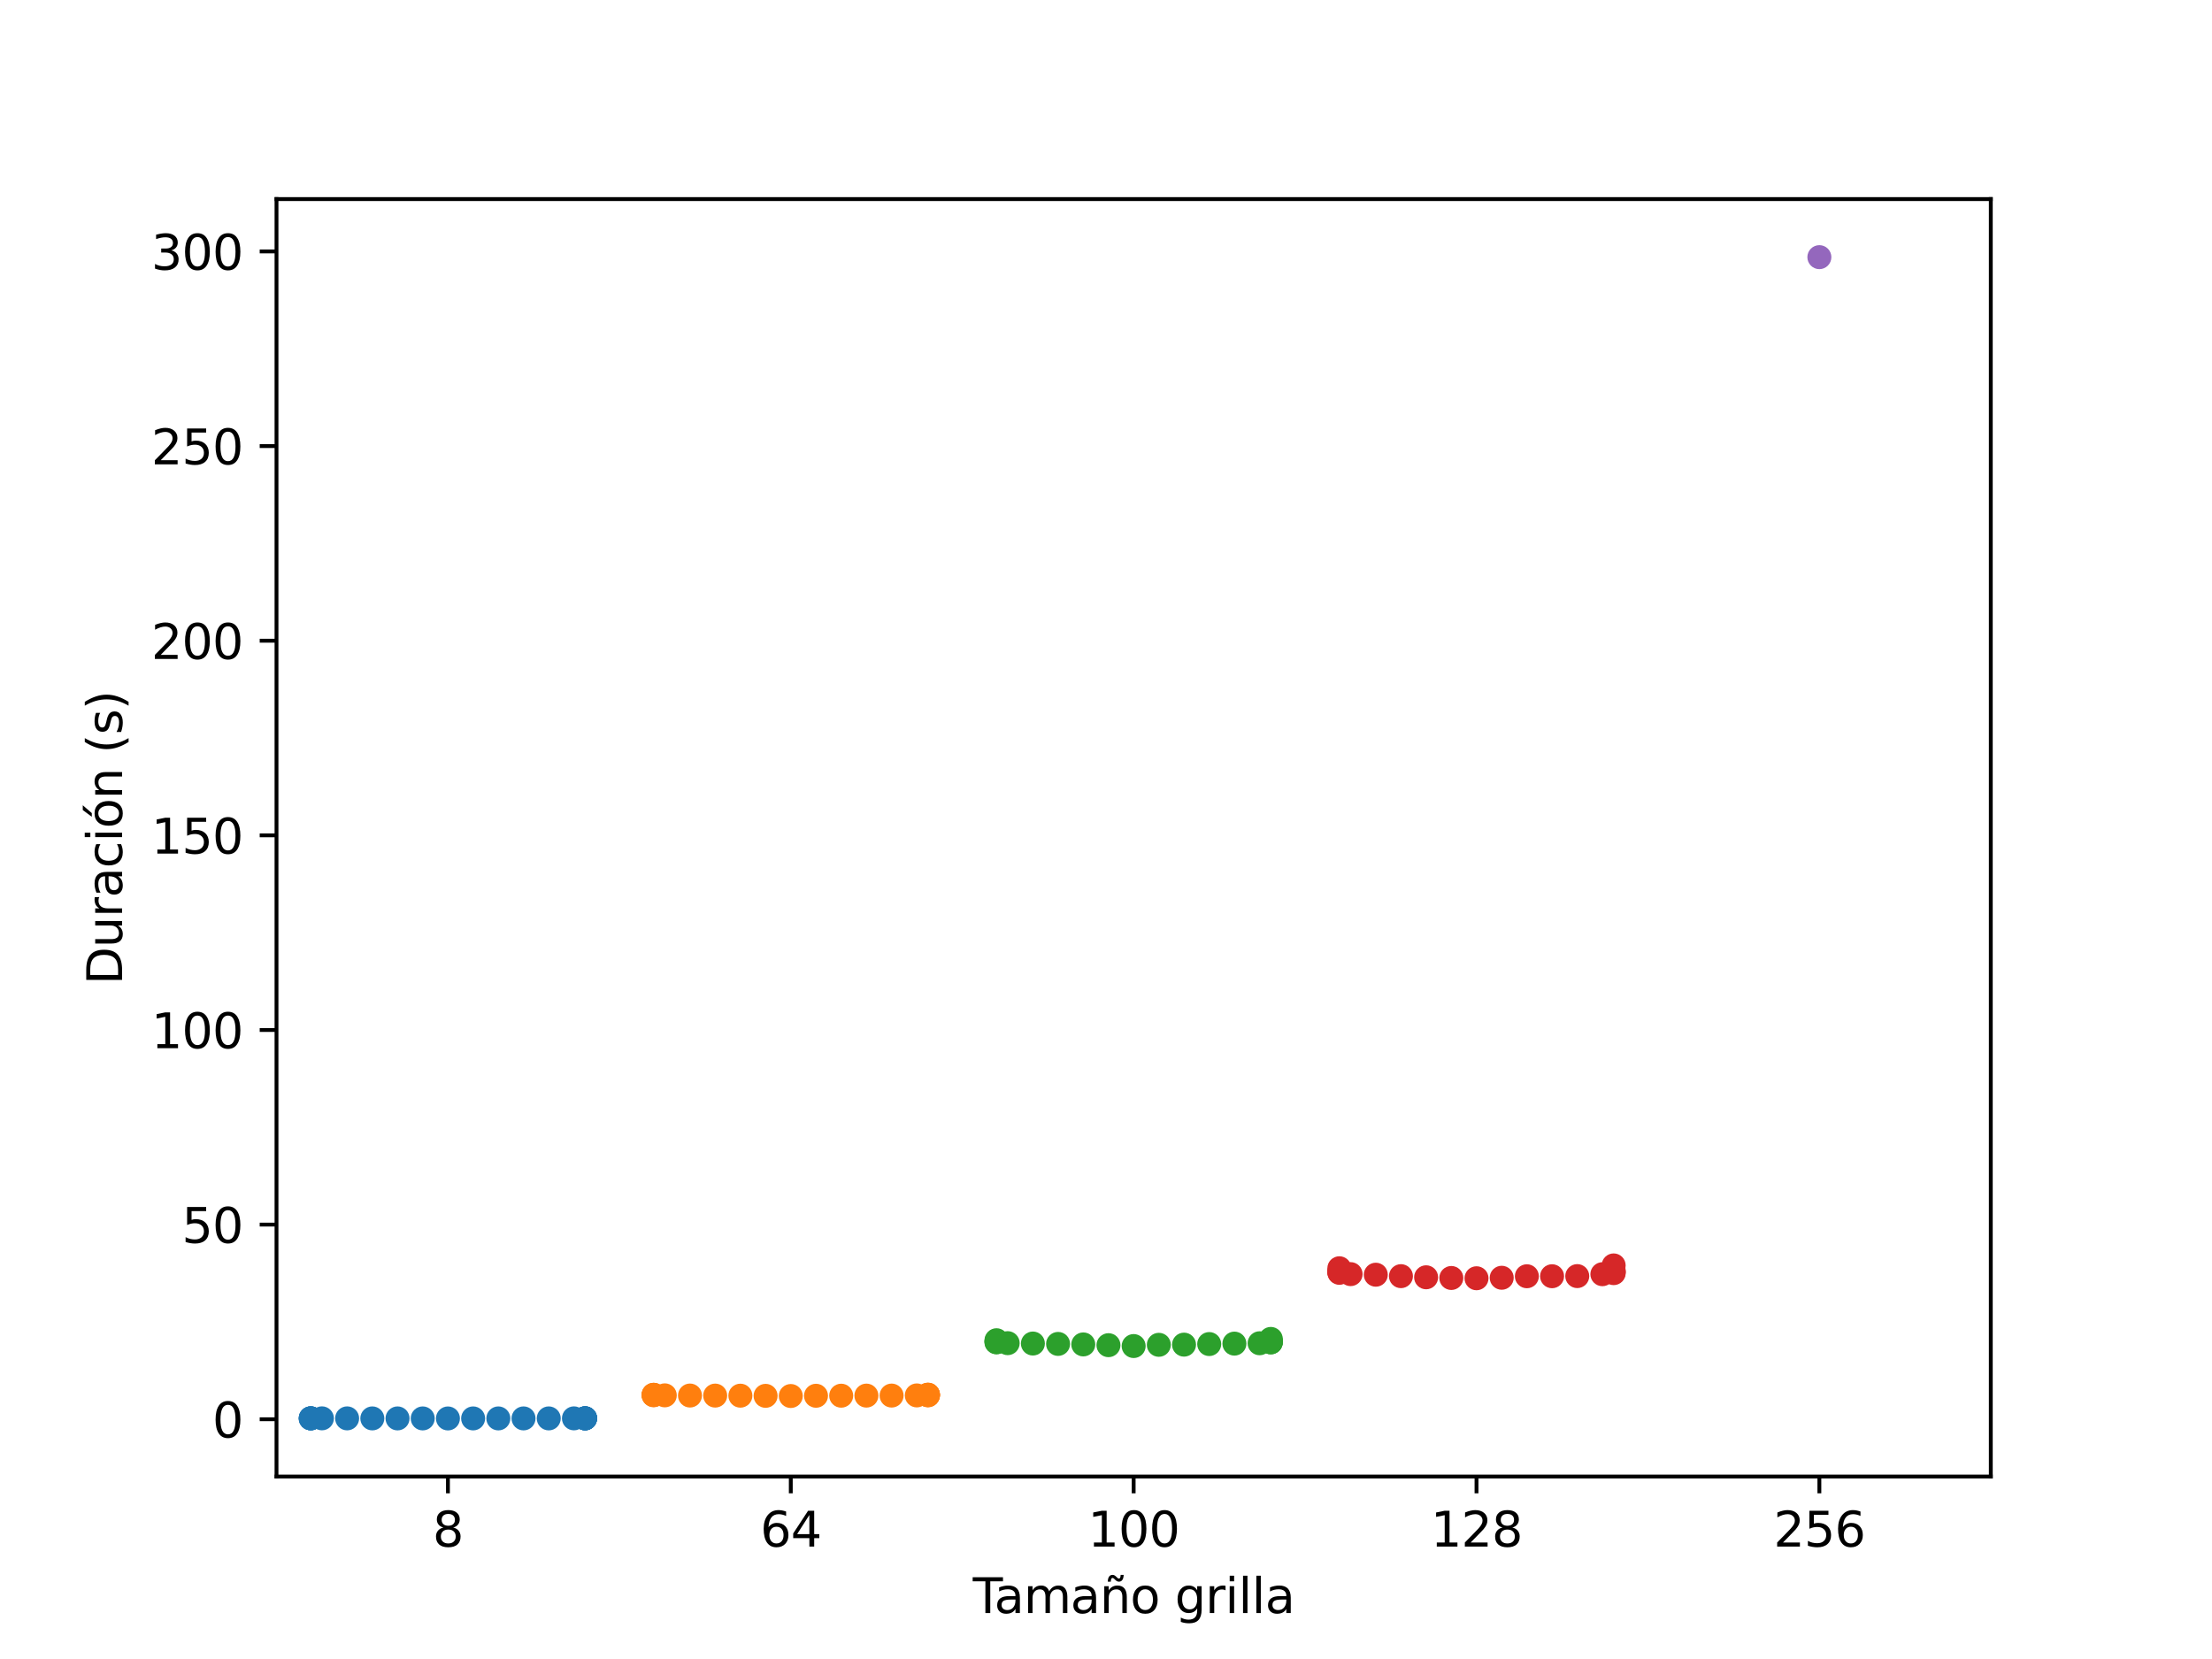 <?xml version="1.0" encoding="utf-8" standalone="no"?>
<!DOCTYPE svg PUBLIC "-//W3C//DTD SVG 1.1//EN"
  "http://www.w3.org/Graphics/SVG/1.1/DTD/svg11.dtd">
<svg xmlns:xlink="http://www.w3.org/1999/xlink" width="460.8pt" height="345.6pt" viewBox="0 0 460.8 345.6" xmlns="http://www.w3.org/2000/svg" version="1.1">
 <defs>
  <style type="text/css">*{stroke-linejoin: round; stroke-linecap: butt}</style>
 </defs>
 <g id="figure_1">
  <g id="patch_1">
   <path d="M 0 345.6 
L 460.8 345.6 
L 460.8 0 
L 0 0 
z
" style="fill: #ffffff"/>
  </g>
  <g id="axes_1">
   <g id="patch_2">
    <path d="M 57.6 307.584 
L 414.72 307.584 
L 414.72 41.472 
L 57.6 41.472 
z
" style="fill: #ffffff"/>
   </g>
   <g id="matplotlib.axis_1">
    <g id="xtick_1">
     <g id="line2d_1">
      <defs>
       <path id="m9200a04ae9" d="M 0 0 
L 0 3.5 
" style="stroke: #000000; stroke-width: 0.8"/>
      </defs>
      <g>
       <use xlink:href="#m9200a04ae9" x="93.312" y="307.584" style="stroke: #000000; stroke-width: 0.8"/>
      </g>
     </g>
     <g id="text_1">
      <!-- 8 -->
      <g transform="translate(90.131 322.182) scale(0.1 -0.1)">
       <defs>
        <path id="DejaVuSans-38" d="M 2034 2216 
Q 1584 2216 1326 1975 
Q 1069 1734 1069 1313 
Q 1069 891 1326 650 
Q 1584 409 2034 409 
Q 2484 409 2743 651 
Q 3003 894 3003 1313 
Q 3003 1734 2745 1975 
Q 2488 2216 2034 2216 
z
M 1403 2484 
Q 997 2584 770 2862 
Q 544 3141 544 3541 
Q 544 4100 942 4425 
Q 1341 4750 2034 4750 
Q 2731 4750 3128 4425 
Q 3525 4100 3525 3541 
Q 3525 3141 3298 2862 
Q 3072 2584 2669 2484 
Q 3125 2378 3379 2068 
Q 3634 1759 3634 1313 
Q 3634 634 3220 271 
Q 2806 -91 2034 -91 
Q 1263 -91 848 271 
Q 434 634 434 1313 
Q 434 1759 690 2068 
Q 947 2378 1403 2484 
z
M 1172 3481 
Q 1172 3119 1398 2916 
Q 1625 2713 2034 2713 
Q 2441 2713 2670 2916 
Q 2900 3119 2900 3481 
Q 2900 3844 2670 4047 
Q 2441 4250 2034 4250 
Q 1625 4250 1398 4047 
Q 1172 3844 1172 3481 
z
" transform="scale(0.016)"/>
       </defs>
       <use xlink:href="#DejaVuSans-38"/>
      </g>
     </g>
    </g>
    <g id="xtick_2">
     <g id="line2d_2">
      <g>
       <use xlink:href="#m9200a04ae9" x="164.736" y="307.584" style="stroke: #000000; stroke-width: 0.8"/>
      </g>
     </g>
     <g id="text_2">
      <!-- 64 -->
      <g transform="translate(158.374 322.182) scale(0.1 -0.1)">
       <defs>
        <path id="DejaVuSans-36" d="M 2113 2584 
Q 1688 2584 1439 2293 
Q 1191 2003 1191 1497 
Q 1191 994 1439 701 
Q 1688 409 2113 409 
Q 2538 409 2786 701 
Q 3034 994 3034 1497 
Q 3034 2003 2786 2293 
Q 2538 2584 2113 2584 
z
M 3366 4563 
L 3366 3988 
Q 3128 4100 2886 4159 
Q 2644 4219 2406 4219 
Q 1781 4219 1451 3797 
Q 1122 3375 1075 2522 
Q 1259 2794 1537 2939 
Q 1816 3084 2150 3084 
Q 2853 3084 3261 2657 
Q 3669 2231 3669 1497 
Q 3669 778 3244 343 
Q 2819 -91 2113 -91 
Q 1303 -91 875 529 
Q 447 1150 447 2328 
Q 447 3434 972 4092 
Q 1497 4750 2381 4750 
Q 2619 4750 2861 4703 
Q 3103 4656 3366 4563 
z
" transform="scale(0.016)"/>
        <path id="DejaVuSans-34" d="M 2419 4116 
L 825 1625 
L 2419 1625 
L 2419 4116 
z
M 2253 4666 
L 3047 4666 
L 3047 1625 
L 3713 1625 
L 3713 1100 
L 3047 1100 
L 3047 0 
L 2419 0 
L 2419 1100 
L 313 1100 
L 313 1709 
L 2253 4666 
z
" transform="scale(0.016)"/>
       </defs>
       <use xlink:href="#DejaVuSans-36"/>
       <use xlink:href="#DejaVuSans-34" x="63.623"/>
      </g>
     </g>
    </g>
    <g id="xtick_3">
     <g id="line2d_3">
      <g>
       <use xlink:href="#m9200a04ae9" x="236.16" y="307.584" style="stroke: #000000; stroke-width: 0.8"/>
      </g>
     </g>
     <g id="text_3">
      <!-- 100 -->
      <g transform="translate(226.616 322.182) scale(0.1 -0.1)">
       <defs>
        <path id="DejaVuSans-31" d="M 794 531 
L 1825 531 
L 1825 4091 
L 703 3866 
L 703 4441 
L 1819 4666 
L 2450 4666 
L 2450 531 
L 3481 531 
L 3481 0 
L 794 0 
L 794 531 
z
" transform="scale(0.016)"/>
        <path id="DejaVuSans-30" d="M 2034 4250 
Q 1547 4250 1301 3770 
Q 1056 3291 1056 2328 
Q 1056 1369 1301 889 
Q 1547 409 2034 409 
Q 2525 409 2770 889 
Q 3016 1369 3016 2328 
Q 3016 3291 2770 3770 
Q 2525 4250 2034 4250 
z
M 2034 4750 
Q 2819 4750 3233 4129 
Q 3647 3509 3647 2328 
Q 3647 1150 3233 529 
Q 2819 -91 2034 -91 
Q 1250 -91 836 529 
Q 422 1150 422 2328 
Q 422 3509 836 4129 
Q 1250 4750 2034 4750 
z
" transform="scale(0.016)"/>
       </defs>
       <use xlink:href="#DejaVuSans-31"/>
       <use xlink:href="#DejaVuSans-30" x="63.623"/>
       <use xlink:href="#DejaVuSans-30" x="127.246"/>
      </g>
     </g>
    </g>
    <g id="xtick_4">
     <g id="line2d_4">
      <g>
       <use xlink:href="#m9200a04ae9" x="307.584" y="307.584" style="stroke: #000000; stroke-width: 0.8"/>
      </g>
     </g>
     <g id="text_4">
      <!-- 128 -->
      <g transform="translate(298.04 322.182) scale(0.1 -0.1)">
       <defs>
        <path id="DejaVuSans-32" d="M 1228 531 
L 3431 531 
L 3431 0 
L 469 0 
L 469 531 
Q 828 903 1448 1529 
Q 2069 2156 2228 2338 
Q 2531 2678 2651 2914 
Q 2772 3150 2772 3378 
Q 2772 3750 2511 3984 
Q 2250 4219 1831 4219 
Q 1534 4219 1204 4116 
Q 875 4013 500 3803 
L 500 4441 
Q 881 4594 1212 4672 
Q 1544 4750 1819 4750 
Q 2544 4750 2975 4387 
Q 3406 4025 3406 3419 
Q 3406 3131 3298 2873 
Q 3191 2616 2906 2266 
Q 2828 2175 2409 1742 
Q 1991 1309 1228 531 
z
" transform="scale(0.016)"/>
       </defs>
       <use xlink:href="#DejaVuSans-31"/>
       <use xlink:href="#DejaVuSans-32" x="63.623"/>
       <use xlink:href="#DejaVuSans-38" x="127.246"/>
      </g>
     </g>
    </g>
    <g id="xtick_5">
     <g id="line2d_5">
      <g>
       <use xlink:href="#m9200a04ae9" x="379.008" y="307.584" style="stroke: #000000; stroke-width: 0.8"/>
      </g>
     </g>
     <g id="text_5">
      <!-- 256 -->
      <g transform="translate(369.464 322.182) scale(0.1 -0.1)">
       <defs>
        <path id="DejaVuSans-35" d="M 691 4666 
L 3169 4666 
L 3169 4134 
L 1269 4134 
L 1269 2991 
Q 1406 3038 1543 3061 
Q 1681 3084 1819 3084 
Q 2600 3084 3056 2656 
Q 3513 2228 3513 1497 
Q 3513 744 3044 326 
Q 2575 -91 1722 -91 
Q 1428 -91 1123 -41 
Q 819 9 494 109 
L 494 744 
Q 775 591 1075 516 
Q 1375 441 1709 441 
Q 2250 441 2565 725 
Q 2881 1009 2881 1497 
Q 2881 1984 2565 2268 
Q 2250 2553 1709 2553 
Q 1456 2553 1204 2497 
Q 953 2441 691 2322 
L 691 4666 
z
" transform="scale(0.016)"/>
       </defs>
       <use xlink:href="#DejaVuSans-32"/>
       <use xlink:href="#DejaVuSans-35" x="63.623"/>
       <use xlink:href="#DejaVuSans-36" x="127.246"/>
      </g>
     </g>
    </g>
    <g id="text_6">
     <!-- Tamaño grilla -->
     <g transform="translate(202.655 336.031) scale(0.1 -0.1)">
      <defs>
       <path id="DejaVuSans-54" d="M -19 4666 
L 3928 4666 
L 3928 4134 
L 2272 4134 
L 2272 0 
L 1638 0 
L 1638 4134 
L -19 4134 
L -19 4666 
z
" transform="scale(0.016)"/>
       <path id="DejaVuSans-61" d="M 2194 1759 
Q 1497 1759 1228 1600 
Q 959 1441 959 1056 
Q 959 750 1161 570 
Q 1363 391 1709 391 
Q 2188 391 2477 730 
Q 2766 1069 2766 1631 
L 2766 1759 
L 2194 1759 
z
M 3341 1997 
L 3341 0 
L 2766 0 
L 2766 531 
Q 2569 213 2275 61 
Q 1981 -91 1556 -91 
Q 1019 -91 701 211 
Q 384 513 384 1019 
Q 384 1609 779 1909 
Q 1175 2209 1959 2209 
L 2766 2209 
L 2766 2266 
Q 2766 2663 2505 2880 
Q 2244 3097 1772 3097 
Q 1472 3097 1187 3025 
Q 903 2953 641 2809 
L 641 3341 
Q 956 3463 1253 3523 
Q 1550 3584 1831 3584 
Q 2591 3584 2966 3190 
Q 3341 2797 3341 1997 
z
" transform="scale(0.016)"/>
       <path id="DejaVuSans-6d" d="M 3328 2828 
Q 3544 3216 3844 3400 
Q 4144 3584 4550 3584 
Q 5097 3584 5394 3201 
Q 5691 2819 5691 2113 
L 5691 0 
L 5113 0 
L 5113 2094 
Q 5113 2597 4934 2840 
Q 4756 3084 4391 3084 
Q 3944 3084 3684 2787 
Q 3425 2491 3425 1978 
L 3425 0 
L 2847 0 
L 2847 2094 
Q 2847 2600 2669 2842 
Q 2491 3084 2119 3084 
Q 1678 3084 1418 2786 
Q 1159 2488 1159 1978 
L 1159 0 
L 581 0 
L 581 3500 
L 1159 3500 
L 1159 2956 
Q 1356 3278 1631 3431 
Q 1906 3584 2284 3584 
Q 2666 3584 2933 3390 
Q 3200 3197 3328 2828 
z
" transform="scale(0.016)"/>
       <path id="DejaVuSans-f1" d="M 3513 2113 
L 3513 0 
L 2938 0 
L 2938 2094 
Q 2938 2591 2744 2837 
Q 2550 3084 2163 3084 
Q 1697 3084 1428 2787 
Q 1159 2491 1159 1978 
L 1159 0 
L 581 0 
L 581 3500 
L 1159 3500 
L 1159 2956 
Q 1366 3272 1645 3428 
Q 1925 3584 2291 3584 
Q 2894 3584 3203 3211 
Q 3513 2838 3513 2113 
z
M 2060 4281 
L 1881 4453 
Q 1813 4516 1761 4545 
Q 1710 4575 1669 4575 
Q 1550 4575 1494 4461 
Q 1438 4347 1431 4091 
L 1041 4091 
Q 1047 4513 1206 4742 
Q 1366 4972 1650 4972 
Q 1769 4972 1869 4928 
Q 1969 4884 2085 4781 
L 2263 4609 
Q 2331 4547 2383 4517 
Q 2435 4488 2475 4488 
Q 2594 4488 2650 4602 
Q 2706 4716 2713 4972 
L 3103 4972 
Q 3097 4550 2937 4320 
Q 2778 4091 2494 4091 
Q 2375 4091 2275 4134 
Q 2175 4178 2060 4281 
z
" transform="scale(0.016)"/>
       <path id="DejaVuSans-6f" d="M 1959 3097 
Q 1497 3097 1228 2736 
Q 959 2375 959 1747 
Q 959 1119 1226 758 
Q 1494 397 1959 397 
Q 2419 397 2687 759 
Q 2956 1122 2956 1747 
Q 2956 2369 2687 2733 
Q 2419 3097 1959 3097 
z
M 1959 3584 
Q 2709 3584 3137 3096 
Q 3566 2609 3566 1747 
Q 3566 888 3137 398 
Q 2709 -91 1959 -91 
Q 1206 -91 779 398 
Q 353 888 353 1747 
Q 353 2609 779 3096 
Q 1206 3584 1959 3584 
z
" transform="scale(0.016)"/>
       <path id="DejaVuSans-20" transform="scale(0.016)"/>
       <path id="DejaVuSans-67" d="M 2906 1791 
Q 2906 2416 2648 2759 
Q 2391 3103 1925 3103 
Q 1463 3103 1205 2759 
Q 947 2416 947 1791 
Q 947 1169 1205 825 
Q 1463 481 1925 481 
Q 2391 481 2648 825 
Q 2906 1169 2906 1791 
z
M 3481 434 
Q 3481 -459 3084 -895 
Q 2688 -1331 1869 -1331 
Q 1566 -1331 1297 -1286 
Q 1028 -1241 775 -1147 
L 775 -588 
Q 1028 -725 1275 -790 
Q 1522 -856 1778 -856 
Q 2344 -856 2625 -561 
Q 2906 -266 2906 331 
L 2906 616 
Q 2728 306 2450 153 
Q 2172 0 1784 0 
Q 1141 0 747 490 
Q 353 981 353 1791 
Q 353 2603 747 3093 
Q 1141 3584 1784 3584 
Q 2172 3584 2450 3431 
Q 2728 3278 2906 2969 
L 2906 3500 
L 3481 3500 
L 3481 434 
z
" transform="scale(0.016)"/>
       <path id="DejaVuSans-72" d="M 2631 2963 
Q 2534 3019 2420 3045 
Q 2306 3072 2169 3072 
Q 1681 3072 1420 2755 
Q 1159 2438 1159 1844 
L 1159 0 
L 581 0 
L 581 3500 
L 1159 3500 
L 1159 2956 
Q 1341 3275 1631 3429 
Q 1922 3584 2338 3584 
Q 2397 3584 2469 3576 
Q 2541 3569 2628 3553 
L 2631 2963 
z
" transform="scale(0.016)"/>
       <path id="DejaVuSans-69" d="M 603 3500 
L 1178 3500 
L 1178 0 
L 603 0 
L 603 3500 
z
M 603 4863 
L 1178 4863 
L 1178 4134 
L 603 4134 
L 603 4863 
z
" transform="scale(0.016)"/>
       <path id="DejaVuSans-6c" d="M 603 4863 
L 1178 4863 
L 1178 0 
L 603 0 
L 603 4863 
z
" transform="scale(0.016)"/>
      </defs>
      <use xlink:href="#DejaVuSans-54"/>
      <use xlink:href="#DejaVuSans-61" x="44.584"/>
      <use xlink:href="#DejaVuSans-6d" x="105.863"/>
      <use xlink:href="#DejaVuSans-61" x="203.275"/>
      <use xlink:href="#DejaVuSans-f1" x="264.555"/>
      <use xlink:href="#DejaVuSans-6f" x="327.934"/>
      <use xlink:href="#DejaVuSans-20" x="389.115"/>
      <use xlink:href="#DejaVuSans-67" x="420.902"/>
      <use xlink:href="#DejaVuSans-72" x="484.379"/>
      <use xlink:href="#DejaVuSans-69" x="525.492"/>
      <use xlink:href="#DejaVuSans-6c" x="553.275"/>
      <use xlink:href="#DejaVuSans-6c" x="581.059"/>
      <use xlink:href="#DejaVuSans-61" x="608.842"/>
     </g>
    </g>
   </g>
   <g id="matplotlib.axis_2">
    <g id="ytick_1">
     <g id="line2d_6">
      <defs>
       <path id="m780c34e442" d="M 0 0 
L -3.5 0 
" style="stroke: #000000; stroke-width: 0.8"/>
      </defs>
      <g>
       <use xlink:href="#m780c34e442" x="57.6" y="295.654" style="stroke: #000000; stroke-width: 0.8"/>
      </g>
     </g>
     <g id="text_7">
      <!-- 0 -->
      <g transform="translate(44.237 299.453) scale(0.1 -0.1)">
       <use xlink:href="#DejaVuSans-30"/>
      </g>
     </g>
    </g>
    <g id="ytick_2">
     <g id="line2d_7">
      <g>
       <use xlink:href="#m780c34e442" x="57.6" y="255.108" style="stroke: #000000; stroke-width: 0.8"/>
      </g>
     </g>
     <g id="text_8">
      <!-- 50 -->
      <g transform="translate(37.875 258.907) scale(0.1 -0.1)">
       <use xlink:href="#DejaVuSans-35"/>
       <use xlink:href="#DejaVuSans-30" x="63.623"/>
      </g>
     </g>
    </g>
    <g id="ytick_3">
     <g id="line2d_8">
      <g>
       <use xlink:href="#m780c34e442" x="57.6" y="214.563" style="stroke: #000000; stroke-width: 0.8"/>
      </g>
     </g>
     <g id="text_9">
      <!-- 100 -->
      <g transform="translate(31.512 218.362) scale(0.1 -0.1)">
       <use xlink:href="#DejaVuSans-31"/>
       <use xlink:href="#DejaVuSans-30" x="63.623"/>
       <use xlink:href="#DejaVuSans-30" x="127.246"/>
      </g>
     </g>
    </g>
    <g id="ytick_4">
     <g id="line2d_9">
      <g>
       <use xlink:href="#m780c34e442" x="57.6" y="174.017" style="stroke: #000000; stroke-width: 0.8"/>
      </g>
     </g>
     <g id="text_10">
      <!-- 150 -->
      <g transform="translate(31.512 177.816) scale(0.1 -0.1)">
       <use xlink:href="#DejaVuSans-31"/>
       <use xlink:href="#DejaVuSans-35" x="63.623"/>
       <use xlink:href="#DejaVuSans-30" x="127.246"/>
      </g>
     </g>
    </g>
    <g id="ytick_5">
     <g id="line2d_10">
      <g>
       <use xlink:href="#m780c34e442" x="57.6" y="133.472" style="stroke: #000000; stroke-width: 0.8"/>
      </g>
     </g>
     <g id="text_11">
      <!-- 200 -->
      <g transform="translate(31.512 137.271) scale(0.1 -0.1)">
       <use xlink:href="#DejaVuSans-32"/>
       <use xlink:href="#DejaVuSans-30" x="63.623"/>
       <use xlink:href="#DejaVuSans-30" x="127.246"/>
      </g>
     </g>
    </g>
    <g id="ytick_6">
     <g id="line2d_11">
      <g>
       <use xlink:href="#m780c34e442" x="57.6" y="92.926" style="stroke: #000000; stroke-width: 0.8"/>
      </g>
     </g>
     <g id="text_12">
      <!-- 250 -->
      <g transform="translate(31.512 96.726) scale(0.1 -0.1)">
       <use xlink:href="#DejaVuSans-32"/>
       <use xlink:href="#DejaVuSans-35" x="63.623"/>
       <use xlink:href="#DejaVuSans-30" x="127.246"/>
      </g>
     </g>
    </g>
    <g id="ytick_7">
     <g id="line2d_12">
      <g>
       <use xlink:href="#m780c34e442" x="57.6" y="52.381" style="stroke: #000000; stroke-width: 0.8"/>
      </g>
     </g>
     <g id="text_13">
      <!-- 300 -->
      <g transform="translate(31.512 56.18) scale(0.1 -0.1)">
       <defs>
        <path id="DejaVuSans-33" d="M 2597 2516 
Q 3050 2419 3304 2112 
Q 3559 1806 3559 1356 
Q 3559 666 3084 287 
Q 2609 -91 1734 -91 
Q 1441 -91 1130 -33 
Q 819 25 488 141 
L 488 750 
Q 750 597 1062 519 
Q 1375 441 1716 441 
Q 2309 441 2620 675 
Q 2931 909 2931 1356 
Q 2931 1769 2642 2001 
Q 2353 2234 1838 2234 
L 1294 2234 
L 1294 2753 
L 1863 2753 
Q 2328 2753 2575 2939 
Q 2822 3125 2822 3475 
Q 2822 3834 2567 4026 
Q 2313 4219 1838 4219 
Q 1578 4219 1281 4162 
Q 984 4106 628 3988 
L 628 4550 
Q 988 4650 1302 4700 
Q 1616 4750 1894 4750 
Q 2613 4750 3031 4423 
Q 3450 4097 3450 3541 
Q 3450 3153 3228 2886 
Q 3006 2619 2597 2516 
z
" transform="scale(0.016)"/>
       </defs>
       <use xlink:href="#DejaVuSans-33"/>
       <use xlink:href="#DejaVuSans-30" x="63.623"/>
       <use xlink:href="#DejaVuSans-30" x="127.246"/>
      </g>
     </g>
    </g>
    <g id="text_14">
     <!-- Duración (s) -->
     <g transform="translate(25.433 205.128) rotate(-90) scale(0.1 -0.1)">
      <defs>
       <path id="DejaVuSans-44" d="M 1259 4147 
L 1259 519 
L 2022 519 
Q 2988 519 3436 956 
Q 3884 1394 3884 2338 
Q 3884 3275 3436 3711 
Q 2988 4147 2022 4147 
L 1259 4147 
z
M 628 4666 
L 1925 4666 
Q 3281 4666 3915 4102 
Q 4550 3538 4550 2338 
Q 4550 1131 3912 565 
Q 3275 0 1925 0 
L 628 0 
L 628 4666 
z
" transform="scale(0.016)"/>
       <path id="DejaVuSans-75" d="M 544 1381 
L 544 3500 
L 1119 3500 
L 1119 1403 
Q 1119 906 1312 657 
Q 1506 409 1894 409 
Q 2359 409 2629 706 
Q 2900 1003 2900 1516 
L 2900 3500 
L 3475 3500 
L 3475 0 
L 2900 0 
L 2900 538 
Q 2691 219 2414 64 
Q 2138 -91 1772 -91 
Q 1169 -91 856 284 
Q 544 659 544 1381 
z
M 1991 3584 
L 1991 3584 
z
" transform="scale(0.016)"/>
       <path id="DejaVuSans-63" d="M 3122 3366 
L 3122 2828 
Q 2878 2963 2633 3030 
Q 2388 3097 2138 3097 
Q 1578 3097 1268 2742 
Q 959 2388 959 1747 
Q 959 1106 1268 751 
Q 1578 397 2138 397 
Q 2388 397 2633 464 
Q 2878 531 3122 666 
L 3122 134 
Q 2881 22 2623 -34 
Q 2366 -91 2075 -91 
Q 1284 -91 818 406 
Q 353 903 353 1747 
Q 353 2603 823 3093 
Q 1294 3584 2113 3584 
Q 2378 3584 2631 3529 
Q 2884 3475 3122 3366 
z
" transform="scale(0.016)"/>
       <path id="DejaVuSans-f3" d="M 1959 3097 
Q 1497 3097 1228 2736 
Q 959 2375 959 1747 
Q 959 1119 1226 758 
Q 1494 397 1959 397 
Q 2419 397 2687 759 
Q 2956 1122 2956 1747 
Q 2956 2369 2687 2733 
Q 2419 3097 1959 3097 
z
M 1959 3584 
Q 2709 3584 3137 3096 
Q 3566 2609 3566 1747 
Q 3566 888 3137 398 
Q 2709 -91 1959 -91 
Q 1206 -91 779 398 
Q 353 888 353 1747 
Q 353 2609 779 3096 
Q 1206 3584 1959 3584 
z
M 2394 5119 
L 3016 5119 
L 1998 3944 
L 1519 3944 
L 2394 5119 
z
" transform="scale(0.016)"/>
       <path id="DejaVuSans-6e" d="M 3513 2113 
L 3513 0 
L 2938 0 
L 2938 2094 
Q 2938 2591 2744 2837 
Q 2550 3084 2163 3084 
Q 1697 3084 1428 2787 
Q 1159 2491 1159 1978 
L 1159 0 
L 581 0 
L 581 3500 
L 1159 3500 
L 1159 2956 
Q 1366 3272 1645 3428 
Q 1925 3584 2291 3584 
Q 2894 3584 3203 3211 
Q 3513 2838 3513 2113 
z
" transform="scale(0.016)"/>
       <path id="DejaVuSans-28" d="M 1984 4856 
Q 1566 4138 1362 3434 
Q 1159 2731 1159 2009 
Q 1159 1288 1364 580 
Q 1569 -128 1984 -844 
L 1484 -844 
Q 1016 -109 783 600 
Q 550 1309 550 2009 
Q 550 2706 781 3412 
Q 1013 4119 1484 4856 
L 1984 4856 
z
" transform="scale(0.016)"/>
       <path id="DejaVuSans-73" d="M 2834 3397 
L 2834 2853 
Q 2591 2978 2328 3040 
Q 2066 3103 1784 3103 
Q 1356 3103 1142 2972 
Q 928 2841 928 2578 
Q 928 2378 1081 2264 
Q 1234 2150 1697 2047 
L 1894 2003 
Q 2506 1872 2764 1633 
Q 3022 1394 3022 966 
Q 3022 478 2636 193 
Q 2250 -91 1575 -91 
Q 1294 -91 989 -36 
Q 684 19 347 128 
L 347 722 
Q 666 556 975 473 
Q 1284 391 1588 391 
Q 1994 391 2212 530 
Q 2431 669 2431 922 
Q 2431 1156 2273 1281 
Q 2116 1406 1581 1522 
L 1381 1569 
Q 847 1681 609 1914 
Q 372 2147 372 2553 
Q 372 3047 722 3315 
Q 1072 3584 1716 3584 
Q 2034 3584 2315 3537 
Q 2597 3491 2834 3397 
z
" transform="scale(0.016)"/>
       <path id="DejaVuSans-29" d="M 513 4856 
L 1013 4856 
Q 1481 4119 1714 3412 
Q 1947 2706 1947 2009 
Q 1947 1309 1714 600 
Q 1481 -109 1013 -844 
L 513 -844 
Q 928 -128 1133 580 
Q 1338 1288 1338 2009 
Q 1338 2731 1133 3434 
Q 928 4138 513 4856 
z
" transform="scale(0.016)"/>
      </defs>
      <use xlink:href="#DejaVuSans-44"/>
      <use xlink:href="#DejaVuSans-75" x="77.002"/>
      <use xlink:href="#DejaVuSans-72" x="140.381"/>
      <use xlink:href="#DejaVuSans-61" x="181.494"/>
      <use xlink:href="#DejaVuSans-63" x="242.773"/>
      <use xlink:href="#DejaVuSans-69" x="297.754"/>
      <use xlink:href="#DejaVuSans-f3" x="325.537"/>
      <use xlink:href="#DejaVuSans-6e" x="386.719"/>
      <use xlink:href="#DejaVuSans-20" x="450.098"/>
      <use xlink:href="#DejaVuSans-28" x="481.885"/>
      <use xlink:href="#DejaVuSans-73" x="520.898"/>
      <use xlink:href="#DejaVuSans-29" x="572.998"/>
     </g>
    </g>
   </g>
   <g id="patch_3">
    <path d="M 57.6 307.584 
L 57.6 41.472 
" style="fill: none; stroke: #000000; stroke-width: 0.8; stroke-linejoin: miter; stroke-linecap: square"/>
   </g>
   <g id="patch_4">
    <path d="M 414.72 307.584 
L 414.72 41.472 
" style="fill: none; stroke: #000000; stroke-width: 0.8; stroke-linejoin: miter; stroke-linecap: square"/>
   </g>
   <g id="patch_5">
    <path d="M 57.6 307.584 
L 414.72 307.584 
" style="fill: none; stroke: #000000; stroke-width: 0.8; stroke-linejoin: miter; stroke-linecap: square"/>
   </g>
   <g id="patch_6">
    <path d="M 57.6 41.472 
L 414.72 41.472 
" style="fill: none; stroke: #000000; stroke-width: 0.8; stroke-linejoin: miter; stroke-linecap: square"/>
   </g>
   <g id="PathCollection_1">
    <defs>
     <path id="C0_0_e367cc292d" d="M 0 2.5 
C 0.663 2.5 1.299 2.237 1.768 1.768 
C 2.237 1.299 2.5 0.663 2.5 -0 
C 2.5 -0.663 2.237 -1.299 1.768 -1.768 
C 1.299 -2.237 0.663 -2.5 0 -2.5 
C -0.663 -2.5 -1.299 -2.237 -1.768 -1.768 
C -2.237 -1.299 -2.5 -0.663 -2.5 0 
C -2.5 0.663 -2.237 1.299 -1.768 1.768 
C -1.299 2.237 -0.663 2.5 0 2.5 
z
"/>
    </defs>
    <g clip-path="url(#pde0431d364)">
     <use xlink:href="#C0_0_e367cc292d" x="119.562" y="295.469" style="fill: #1f77b4"/>
    </g>
    <g clip-path="url(#pde0431d364)">
     <use xlink:href="#C0_0_e367cc292d" x="121.882" y="295.465" style="fill: #1f77b4"/>
    </g>
    <g clip-path="url(#pde0431d364)">
     <use xlink:href="#C0_0_e367cc292d" x="93.312" y="295.488" style="fill: #1f77b4"/>
    </g>
    <g clip-path="url(#pde0431d364)">
     <use xlink:href="#C0_0_e367cc292d" x="121.882" y="295.461" style="fill: #1f77b4"/>
    </g>
    <g clip-path="url(#pde0431d364)">
     <use xlink:href="#C0_0_e367cc292d" x="72.312" y="295.472" style="fill: #1f77b4"/>
    </g>
    <g clip-path="url(#pde0431d364)">
     <use xlink:href="#C0_0_e367cc292d" x="98.562" y="295.481" style="fill: #1f77b4"/>
    </g>
    <g clip-path="url(#pde0431d364)">
     <use xlink:href="#C0_0_e367cc292d" x="64.742" y="295.463" style="fill: #1f77b4"/>
    </g>
    <g clip-path="url(#pde0431d364)">
     <use xlink:href="#C0_0_e367cc292d" x="67.062" y="295.466" style="fill: #1f77b4"/>
    </g>
    <g clip-path="url(#pde0431d364)">
     <use xlink:href="#C0_0_e367cc292d" x="114.312" y="295.478" style="fill: #1f77b4"/>
    </g>
    <g clip-path="url(#pde0431d364)">
     <use xlink:href="#C0_0_e367cc292d" x="64.742" y="295.465" style="fill: #1f77b4"/>
    </g>
    <g clip-path="url(#pde0431d364)">
     <use xlink:href="#C0_0_e367cc292d" x="82.812" y="295.48" style="fill: #1f77b4"/>
    </g>
    <g clip-path="url(#pde0431d364)">
     <use xlink:href="#C0_0_e367cc292d" x="121.882" y="295.462" style="fill: #1f77b4"/>
    </g>
    <g clip-path="url(#pde0431d364)">
     <use xlink:href="#C0_0_e367cc292d" x="88.062" y="295.482" style="fill: #1f77b4"/>
    </g>
    <g clip-path="url(#pde0431d364)">
     <use xlink:href="#C0_0_e367cc292d" x="121.882" y="295.46" style="fill: #1f77b4"/>
    </g>
    <g clip-path="url(#pde0431d364)">
     <use xlink:href="#C0_0_e367cc292d" x="121.882" y="295.463" style="fill: #1f77b4"/>
    </g>
    <g clip-path="url(#pde0431d364)">
     <use xlink:href="#C0_0_e367cc292d" x="77.562" y="295.479" style="fill: #1f77b4"/>
    </g>
    <g clip-path="url(#pde0431d364)">
     <use xlink:href="#C0_0_e367cc292d" x="64.742" y="295.462" style="fill: #1f77b4"/>
    </g>
    <g clip-path="url(#pde0431d364)">
     <use xlink:href="#C0_0_e367cc292d" x="109.062" y="295.479" style="fill: #1f77b4"/>
    </g>
    <g clip-path="url(#pde0431d364)">
     <use xlink:href="#C0_0_e367cc292d" x="64.742" y="295.46" style="fill: #1f77b4"/>
    </g>
    <g clip-path="url(#pde0431d364)">
     <use xlink:href="#C0_0_e367cc292d" x="103.812" y="295.481" style="fill: #1f77b4"/>
    </g>
   </g>
   <g id="PathCollection_2">
    <defs>
     <path id="C1_0_407f42b22c" d="M 0 2.5 
C 0.663 2.5 1.299 2.237 1.768 1.768 
C 2.237 1.299 2.5 0.663 2.5 -0 
C 2.5 -0.663 2.237 -1.299 1.768 -1.768 
C 1.299 -2.237 0.663 -2.5 0 -2.5 
C -0.663 -2.5 -1.299 -2.237 -1.768 -1.768 
C -2.237 -1.299 -2.5 -0.663 -2.5 0 
C -2.5 0.663 -2.237 1.299 -1.768 1.768 
C -1.299 2.237 -0.663 2.5 0 2.5 
z
"/>
    </defs>
    <g clip-path="url(#pde0431d364)">
     <use xlink:href="#C1_0_407f42b22c" x="169.986" y="290.763" style="fill: #ff7f0e"/>
    </g>
    <g clip-path="url(#pde0431d364)">
     <use xlink:href="#C1_0_407f42b22c" x="180.486" y="290.729" style="fill: #ff7f0e"/>
    </g>
    <g clip-path="url(#pde0431d364)">
     <use xlink:href="#C1_0_407f42b22c" x="175.236" y="290.748" style="fill: #ff7f0e"/>
    </g>
    <g clip-path="url(#pde0431d364)">
     <use xlink:href="#C1_0_407f42b22c" x="136.166" y="290.648" style="fill: #ff7f0e"/>
    </g>
    <g clip-path="url(#pde0431d364)">
     <use xlink:href="#C1_0_407f42b22c" x="154.236" y="290.744" style="fill: #ff7f0e"/>
    </g>
    <g clip-path="url(#pde0431d364)">
     <use xlink:href="#C1_0_407f42b22c" x="185.736" y="290.722" style="fill: #ff7f0e"/>
    </g>
    <g clip-path="url(#pde0431d364)">
     <use xlink:href="#C1_0_407f42b22c" x="143.736" y="290.715" style="fill: #ff7f0e"/>
    </g>
    <g clip-path="url(#pde0431d364)">
     <use xlink:href="#C1_0_407f42b22c" x="159.486" y="290.778" style="fill: #ff7f0e"/>
    </g>
    <g clip-path="url(#pde0431d364)">
     <use xlink:href="#C1_0_407f42b22c" x="193.306" y="290.539" style="fill: #ff7f0e"/>
    </g>
    <g clip-path="url(#pde0431d364)">
     <use xlink:href="#C1_0_407f42b22c" x="148.986" y="290.726" style="fill: #ff7f0e"/>
    </g>
    <g clip-path="url(#pde0431d364)">
     <use xlink:href="#C1_0_407f42b22c" x="193.306" y="290.662" style="fill: #ff7f0e"/>
    </g>
    <g clip-path="url(#pde0431d364)">
     <use xlink:href="#C1_0_407f42b22c" x="190.986" y="290.69" style="fill: #ff7f0e"/>
    </g>
    <g clip-path="url(#pde0431d364)">
     <use xlink:href="#C1_0_407f42b22c" x="136.166" y="290.559" style="fill: #ff7f0e"/>
    </g>
    <g clip-path="url(#pde0431d364)">
     <use xlink:href="#C1_0_407f42b22c" x="193.306" y="290.543" style="fill: #ff7f0e"/>
    </g>
    <g clip-path="url(#pde0431d364)">
     <use xlink:href="#C1_0_407f42b22c" x="136.166" y="290.56" style="fill: #ff7f0e"/>
    </g>
    <g clip-path="url(#pde0431d364)">
     <use xlink:href="#C1_0_407f42b22c" x="193.306" y="290.596" style="fill: #ff7f0e"/>
    </g>
    <g clip-path="url(#pde0431d364)">
     <use xlink:href="#C1_0_407f42b22c" x="193.306" y="290.641" style="fill: #ff7f0e"/>
    </g>
    <g clip-path="url(#pde0431d364)">
     <use xlink:href="#C1_0_407f42b22c" x="138.486" y="290.676" style="fill: #ff7f0e"/>
    </g>
    <g clip-path="url(#pde0431d364)">
     <use xlink:href="#C1_0_407f42b22c" x="136.166" y="290.623" style="fill: #ff7f0e"/>
    </g>
    <g clip-path="url(#pde0431d364)">
     <use xlink:href="#C1_0_407f42b22c" x="164.736" y="290.814" style="fill: #ff7f0e"/>
    </g>
   </g>
   <g id="PathCollection_3">
    <defs>
     <path id="C2_0_b2fd826f9c" d="M 0 2.5 
C 0.663 2.5 1.299 2.237 1.768 1.768 
C 2.237 1.299 2.5 0.663 2.5 -0 
C 2.5 -0.663 2.237 -1.299 1.768 -1.768 
C 1.299 -2.237 0.663 -2.5 0 -2.5 
C -0.663 -2.5 -1.299 -2.237 -1.768 -1.768 
C -2.237 -1.299 -2.5 -0.663 -2.5 0 
C -2.5 0.663 -2.237 1.299 -1.768 1.768 
C -1.299 2.237 -0.663 2.5 0 2.5 
z
"/>
    </defs>
    <g clip-path="url(#pde0431d364)">
     <use xlink:href="#C2_0_b2fd826f9c" x="251.901" y="279.991" style="fill: #2ca02c"/>
    </g>
    <g clip-path="url(#pde0431d364)">
     <use xlink:href="#C2_0_b2fd826f9c" x="236.16" y="280.407" style="fill: #2ca02c"/>
    </g>
    <g clip-path="url(#pde0431d364)">
     <use xlink:href="#C2_0_b2fd826f9c" x="207.59" y="279.594" style="fill: #2ca02c"/>
    </g>
    <g clip-path="url(#pde0431d364)">
     <use xlink:href="#C2_0_b2fd826f9c" x="207.59" y="279.384" style="fill: #2ca02c"/>
    </g>
    <g clip-path="url(#pde0431d364)">
     <use xlink:href="#C2_0_b2fd826f9c" x="264.73" y="279.334" style="fill: #2ca02c"/>
    </g>
    <g clip-path="url(#pde0431d364)">
     <use xlink:href="#C2_0_b2fd826f9c" x="264.73" y="279.52" style="fill: #2ca02c"/>
    </g>
    <g clip-path="url(#pde0431d364)">
     <use xlink:href="#C2_0_b2fd826f9c" x="225.666" y="280.067" style="fill: #2ca02c"/>
    </g>
    <g clip-path="url(#pde0431d364)">
     <use xlink:href="#C2_0_b2fd826f9c" x="230.913" y="280.225" style="fill: #2ca02c"/>
    </g>
    <g clip-path="url(#pde0431d364)">
     <use xlink:href="#C2_0_b2fd826f9c" x="246.653" y="280.113" style="fill: #2ca02c"/>
    </g>
    <g clip-path="url(#pde0431d364)">
     <use xlink:href="#C2_0_b2fd826f9c" x="257.15" y="279.899" style="fill: #2ca02c"/>
    </g>
    <g clip-path="url(#pde0431d364)">
     <use xlink:href="#C2_0_b2fd826f9c" x="264.73" y="278.92" style="fill: #2ca02c"/>
    </g>
    <g clip-path="url(#pde0431d364)">
     <use xlink:href="#C2_0_b2fd826f9c" x="207.59" y="279.628" style="fill: #2ca02c"/>
    </g>
    <g clip-path="url(#pde0431d364)">
     <use xlink:href="#C2_0_b2fd826f9c" x="207.59" y="279.194" style="fill: #2ca02c"/>
    </g>
    <g clip-path="url(#pde0431d364)">
     <use xlink:href="#C2_0_b2fd826f9c" x="262.4" y="279.824" style="fill: #2ca02c"/>
    </g>
    <g clip-path="url(#pde0431d364)">
     <use xlink:href="#C2_0_b2fd826f9c" x="264.73" y="279.641" style="fill: #2ca02c"/>
    </g>
    <g clip-path="url(#pde0431d364)">
     <use xlink:href="#C2_0_b2fd826f9c" x="241.403" y="280.149" style="fill: #2ca02c"/>
    </g>
    <g clip-path="url(#pde0431d364)">
     <use xlink:href="#C2_0_b2fd826f9c" x="215.168" y="279.882" style="fill: #2ca02c"/>
    </g>
    <g clip-path="url(#pde0431d364)">
     <use xlink:href="#C2_0_b2fd826f9c" x="209.919" y="279.803" style="fill: #2ca02c"/>
    </g>
    <g clip-path="url(#pde0431d364)">
     <use xlink:href="#C2_0_b2fd826f9c" x="264.73" y="279.627" style="fill: #2ca02c"/>
    </g>
    <g clip-path="url(#pde0431d364)">
     <use xlink:href="#C2_0_b2fd826f9c" x="220.417" y="279.962" style="fill: #2ca02c"/>
    </g>
   </g>
   <g id="PathCollection_4">
    <defs>
     <path id="C3_0_d0bd822d55" d="M 0 2.5 
C 0.663 2.5 1.299 2.237 1.768 1.768 
C 2.237 1.299 2.5 0.663 2.5 -0 
C 2.5 -0.663 2.237 -1.299 1.768 -1.768 
C 1.299 -2.237 0.663 -2.5 0 -2.5 
C -0.663 -2.5 -1.299 -2.237 -1.768 -1.768 
C -2.237 -1.299 -2.5 -0.663 -2.5 0 
C -2.5 0.663 -2.237 1.299 -1.768 1.768 
C -1.299 2.237 -0.663 2.5 0 2.5 
z
"/>
    </defs>
    <g clip-path="url(#pde0431d364)">
     <use xlink:href="#C3_0_d0bd822d55" x="336.154" y="265.068" style="fill: #d62728"/>
    </g>
    <g clip-path="url(#pde0431d364)">
     <use xlink:href="#C3_0_d0bd822d55" x="336.154" y="265.217" style="fill: #d62728"/>
    </g>
    <g clip-path="url(#pde0431d364)">
     <use xlink:href="#C3_0_d0bd822d55" x="328.572" y="265.836" style="fill: #d62728"/>
    </g>
    <g clip-path="url(#pde0431d364)">
     <use xlink:href="#C3_0_d0bd822d55" x="297.087" y="266.082" style="fill: #d62728"/>
    </g>
    <g clip-path="url(#pde0431d364)">
     <use xlink:href="#C3_0_d0bd822d55" x="307.584" y="266.284" style="fill: #d62728"/>
    </g>
    <g clip-path="url(#pde0431d364)">
     <use xlink:href="#C3_0_d0bd822d55" x="279.014" y="265.009" style="fill: #d62728"/>
    </g>
    <g clip-path="url(#pde0431d364)">
     <use xlink:href="#C3_0_d0bd822d55" x="279.014" y="264.201" style="fill: #d62728"/>
    </g>
    <g clip-path="url(#pde0431d364)">
     <use xlink:href="#C3_0_d0bd822d55" x="336.154" y="263.61" style="fill: #d62728"/>
    </g>
    <g clip-path="url(#pde0431d364)">
     <use xlink:href="#C3_0_d0bd822d55" x="312.833" y="266.181" style="fill: #d62728"/>
    </g>
    <g clip-path="url(#pde0431d364)">
     <use xlink:href="#C3_0_d0bd822d55" x="336.154" y="264.896" style="fill: #d62728"/>
    </g>
    <g clip-path="url(#pde0431d364)">
     <use xlink:href="#C3_0_d0bd822d55" x="281.353" y="265.423" style="fill: #d62728"/>
    </g>
    <g clip-path="url(#pde0431d364)">
     <use xlink:href="#C3_0_d0bd822d55" x="302.334" y="266.227" style="fill: #d62728"/>
    </g>
    <g clip-path="url(#pde0431d364)">
     <use xlink:href="#C3_0_d0bd822d55" x="279.014" y="264.857" style="fill: #d62728"/>
    </g>
    <g clip-path="url(#pde0431d364)">
     <use xlink:href="#C3_0_d0bd822d55" x="291.842" y="265.846" style="fill: #d62728"/>
    </g>
    <g clip-path="url(#pde0431d364)">
     <use xlink:href="#C3_0_d0bd822d55" x="286.602" y="265.545" style="fill: #d62728"/>
    </g>
    <g clip-path="url(#pde0431d364)">
     <use xlink:href="#C3_0_d0bd822d55" x="279.014" y="265.153" style="fill: #d62728"/>
    </g>
    <g clip-path="url(#pde0431d364)">
     <use xlink:href="#C3_0_d0bd822d55" x="336.154" y="264.655" style="fill: #d62728"/>
    </g>
    <g clip-path="url(#pde0431d364)">
     <use xlink:href="#C3_0_d0bd822d55" x="323.323" y="265.863" style="fill: #d62728"/>
    </g>
    <g clip-path="url(#pde0431d364)">
     <use xlink:href="#C3_0_d0bd822d55" x="318.073" y="265.867" style="fill: #d62728"/>
    </g>
    <g clip-path="url(#pde0431d364)">
     <use xlink:href="#C3_0_d0bd822d55" x="333.806" y="265.439" style="fill: #d62728"/>
    </g>
   </g>
   <g id="PathCollection_5">
    <defs>
     <path id="m440cc31f49" d="M 0 2.5 
C 0.663 2.5 1.299 2.237 1.768 1.768 
C 2.237 1.299 2.5 0.663 2.5 0 
C 2.5 -0.663 2.237 -1.299 1.768 -1.768 
C 1.299 -2.237 0.663 -2.5 0 -2.5 
C -0.663 -2.5 -1.299 -2.237 -1.768 -1.768 
C -2.237 -1.299 -2.5 -0.663 -2.5 0 
C -2.5 0.663 -2.237 1.299 -1.768 1.768 
C -1.299 2.237 -0.663 2.5 0 2.5 
z
"/>
    </defs>
    <g clip-path="url(#pde0431d364)">
     <use xlink:href="#m440cc31f49" x="379.008" y="53.568" style="fill: #9467bd"/>
    </g>
   </g>
  </g>
 </g>
 <defs>
  <clipPath id="pde0431d364">
   <rect x="57.6" y="41.472" width="357.12" height="266.112"/>
  </clipPath>
 </defs>
</svg>
